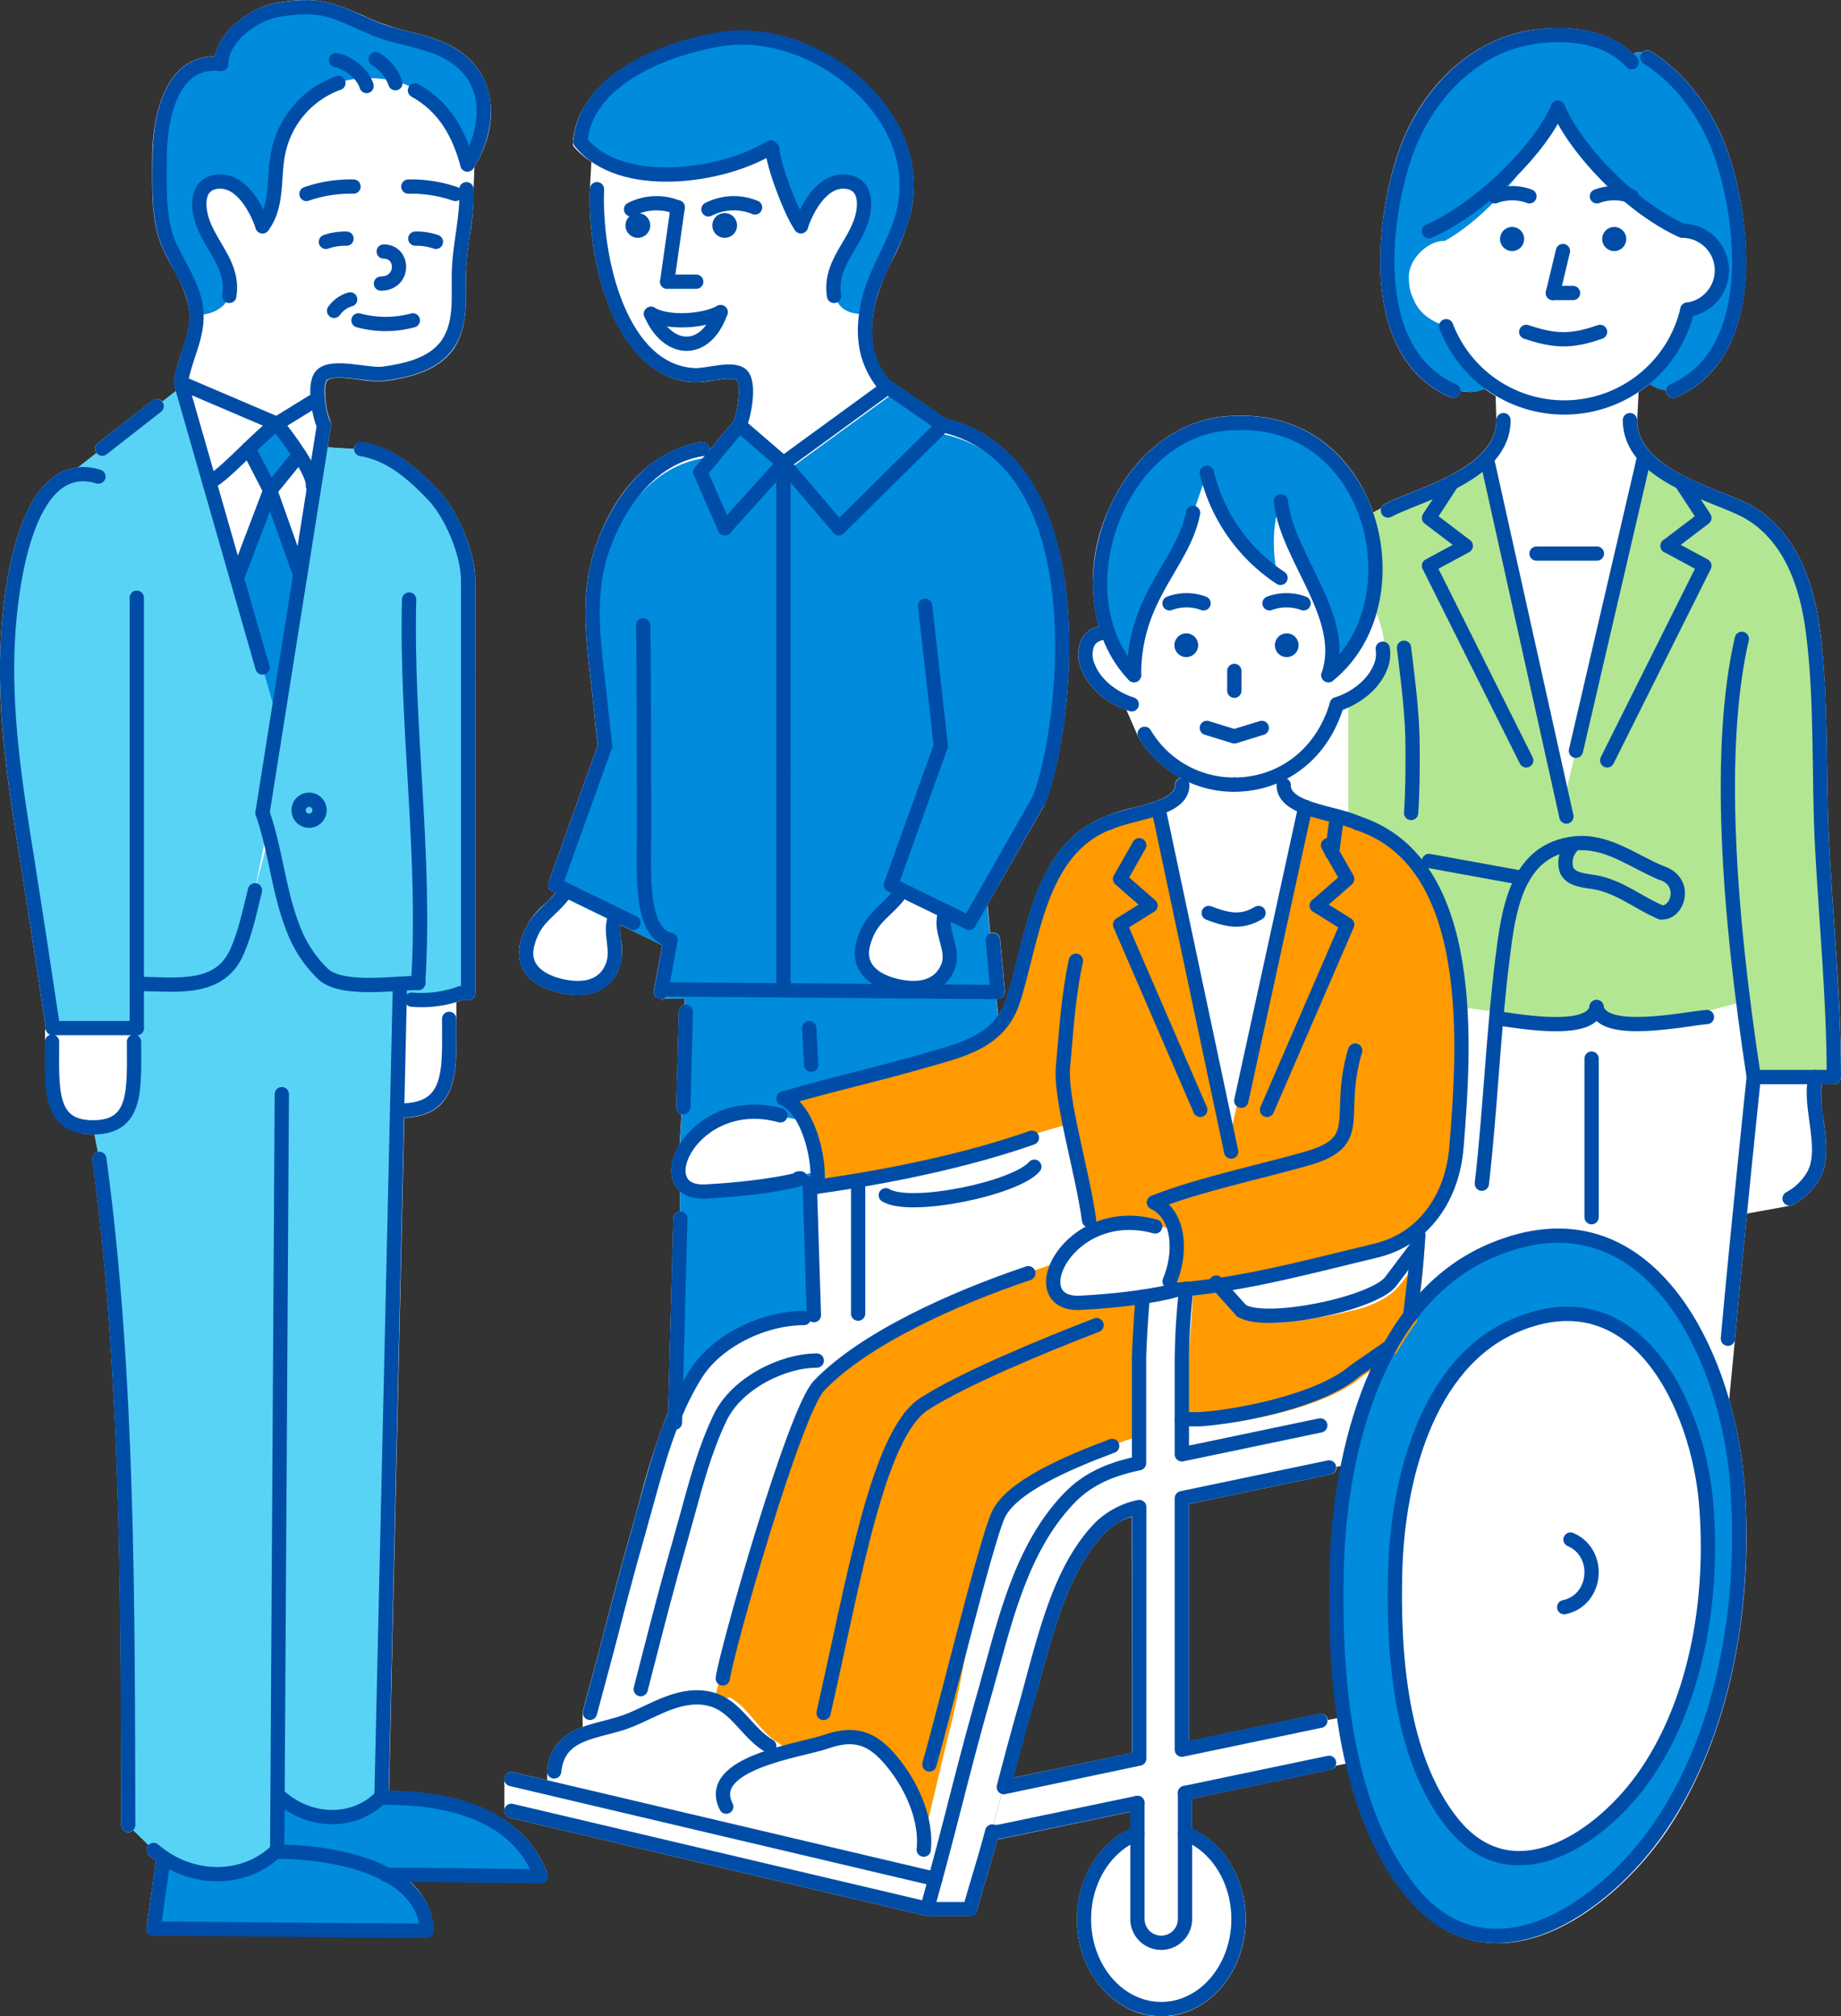 <svg xmlns="http://www.w3.org/2000/svg" viewBox="0 0 387 423.71"><rect x="0" y="0" width="387" height="423.71" fill="#333333" stroke="none"/><defs><style>.cls-1{isolation:isolate;}.cls-2{fill:#fff;}.cls-3{fill:#b4b4b4;}.cls-4,.cls-5{fill:#008bdc;}.cls-5{mix-blend-mode:multiply;}.cls-6{fill:#58d3f6;}.cls-7{fill:#ff9a00;}.cls-8{fill:#b3e692;}.cls-9{fill:none;stroke:#004da7;stroke-linecap:round;stroke-linejoin:round;stroke-width:3px;}.cls-10{fill:#004da7;}</style></defs><g class="cls-1"><g id="レイヤー_2" data-name="レイヤー 2"><g id="レイヤー_1-2" data-name="レイヤー 1"><path class="cls-2" d="M283.42,307.77l-45.48,9.42c-6.62,1.8-13.56,12-16.34,20.88s-17.72,63.16-17.72,63.16h-8.67s-8.65-67.75-7.92-68,36.71-49,38.88-48.59S296.43,283,296.43,283Z"/><polygon class="cls-2" points="210.97 375.58 286.49 359.96 290.11 369.25 208.28 385.31 210.97 375.58"/><path class="cls-2" d="M240.94,271.08l-1.15,6.47L239.1,403.3s-.59,9,0,9h10.09s.09-30.24,0-31.74-.49-102.32-.44-103,2.4-10,2.4-10Z"/><path class="cls-2" d="M387,225.8c0-10.94-.78-22-1.51-32.7-.33-5-.68-10.12-.95-15.18-.3-5.58-.38-11.3-.46-16.82-.14-9.31-.28-18.93-1.46-28.35-1.67-13.35-6.72-22.36-15-26.79-1.54-.8-3.54-1.6-5.65-2.45-7.52-3-17.82-7.18-17.82-15.16l.3-5.92a28.44,28.44,0,0,0,2.33-1.76A7.33,7.33,0,0,0,350.22,82a1.5,1.5,0,0,0,1.49,1.64,1.57,1.57,0,0,0,.6-.12c19.16-8.4,15.73-36.79,11.24-50.63-3-9.33-9-17.38-16.45-22.09a1.51,1.51,0,0,0-1.93.28,1.7,1.7,0,0,0-1.76.33c-7.27-7.15-19.74-5.93-25.48-4.2-11.07,3.32-20.15,12.92-24.29,25.68-4.49,13.84-7.92,42.23,11.24,50.63a1.57,1.57,0,0,0,.6.12,1.47,1.47,0,0,0,1.37-.9,1.37,1.37,0,0,0,.13-.59,7.85,7.85,0,0,0,5.09-.45c.75.55,1.53,1.07,2.33,1.55l.15,5c0,8.06-10.3,12.21-17.82,15.24-2.12.85-4.12,1.65-5.66,2.45a1.49,1.49,0,0,0-.74.88l-1.7.89c-.09-.28-.17-.55-.27-.82-4.74-12.69-15.39-20-28.44-19.5h-.08c-11.35,0-21.64,7.65-26.89,19.9a36.55,36.55,0,0,0-2,24.34,5.43,5.43,0,0,0-3.69,2.91,7.82,7.82,0,0,0,.09,6.2c1.47,3.7,5,6.89,9.44,8.46l2.44,5.6a.76.76,0,0,0,.09.18,23.78,23.78,0,0,0,8.84,8.51A1.49,1.49,0,0,0,247,165c0,1.54-1.8,2.59-4.14,3.41h0c-1.42.51-3,.93-4.6,1.33a35.85,35.85,0,0,0-5.88,1.85h0l0,0-.06,0h0c-12.16,4.82-15.47,18-18.38,29.6-.77,3.1-1.51,6-2.38,8.69a13.13,13.13,0,0,1-1.72,3.5l-.39-3.46a2.93,2.93,0,0,0,.29,0h.13a1.49,1.49,0,0,0,1.36-1.63l-1-10.92a1.49,1.49,0,0,0-1.63-1.36,1.42,1.42,0,0,0-.46.12l-.55-6L219.66,169l0-.1,0-.05c4-9.3,9.68-43.23-1.14-64.57-4.42-8.71-11.05-14.18-19.73-16.26l-11.39-7.86,0,0-.14-.08-.12-.06-.15,0a.53.53,0,0,0-.12,0,1.63,1.63,0,0,0-.19-.34c-3.3-4.31-4.14-9.12-2.75-15.6a43.05,43.05,0,0,1,3.66-9.42,47.18,47.18,0,0,0,3.83-9.8c2.07-9-.75-18.21-7.94-25.89-8.43-9-21.38-13.86-32.22-12.1-13.5,2.18-29.66,9.48-30.82,22.86v.06a.41.41,0,0,0,0,.11v.16l0,.14,0,.15c0,.05,0,.09,0,.14l.06.13.09.14.06.09,0,0,0,0A16.47,16.47,0,0,0,124.32,34L124,39.7c-.62,16.37,5.75,39.8,21.86,40.66A20.06,20.06,0,0,0,149.7,80c1.68-.27,4.51-.71,5.14-.08,1,1,.24,6.67-.68,8.64l-5.07,6.09a1.34,1.34,0,0,0,0-.49,1.5,1.5,0,0,0-1.71-1.26c-4.65.72-16.14,4.31-22.25,22.15-3.16,9.23-2,18.84-.94,28.14.1.9.21,1.8.31,2.69.16,1.4.3,2.79.44,4.19.22,2.14.44,4.35.72,6.53l-10.36,28.85s0,.05,0,.07,0,.1,0,.15a.68.68,0,0,1,0,.14v.29a.77.77,0,0,1,0,.15,1,1,0,0,0,0,.14.69.69,0,0,0,0,.13.52.52,0,0,0,.06.13l.07.13.08.11.1.11.11.1.11.09.14.08.06,0,.75.36a30.07,30.07,0,0,1-2.32,2.42,15.17,15.17,0,0,0-5,7.81,7.68,7.68,0,0,0,.63,6.11c1.28,2.17,3.77,3.76,7.2,4.61a17.68,17.68,0,0,0,4.1.53c4.06,0,7.11-1.8,8.61-5.2a11.25,11.25,0,0,0,.53-6.31,12.68,12.68,0,0,1-.13-3.23l8.8,4.28-1.75,9.53a1.5,1.5,0,0,0,1.21,1.74,1.24,1.24,0,0,0,.27,0,1.45,1.45,0,0,0,.3,0v.47l.09-.49a.75.75,0,0,0,.16,0l4.42,0,0,1.27a1.51,1.51,0,0,0-1.21,1.43l-.53,20.06a1.51,1.51,0,0,0,1.09,1.48l-.39,6.44c-1.77,2.93-2.24,6-1.11,8.23a5.13,5.13,0,0,0,1.2,1.54v4.28a1.49,1.49,0,0,0-1.41,1.46l-1.09,40.67a153.44,153.44,0,0,0-6.1,19l-.08.27c-.47,1.7-.93,3.38-1.39,5-2.68,9.35-4.52,16.51-6.47,24.1-.33,1.27-1.23,4.6-2.09,7.81-.76,2.79-1.49,5.48-1.79,6.64a1.65,1.65,0,0,0-.05.38v3c-3.69,1.38-6.9,3.71-7.46,9.18a.76.76,0,0,0,0,.15v1.84l-7.16-1.69a1.45,1.45,0,0,0-1.27.29,1.48,1.48,0,0,0-.57,1.17v6.67a1.49,1.49,0,0,0,1.15,1.46l87.73,20.66h0a1.84,1.84,0,0,0,.33,0h8.68a1.42,1.42,0,0,0,.42-.07l.08,0a1.62,1.62,0,0,0,.37-.19l.05-.05a1.59,1.59,0,0,0,.29-.29l0,0a1.84,1.84,0,0,0,.19-.4.05.05,0,0,1,0,0c.8-2.87,1.51-5.27,2.21-7.6.76-2.55,1.48-5,2.16-7.54a4.94,4.94,0,0,0,.94-.12l27-5.64v3.59c-6.76,3.05-11.24,10.52-11.24,19,0,11.25,8,20.41,17.74,20.41s17.74-9.16,17.74-20.41c0-8.45-4.48-15.92-11.24-19V378l29.09-6.09a1.5,1.5,0,1,0-.61-2.93l-30.27,6.33a1.32,1.32,0,0,0-.3.09l-.09.05-.16.09-.12.09-.11.09-.08.11-.1.12-.06.12a.83.83,0,0,0-.07.13.88.88,0,0,0-.05.15c0,.05,0,.09,0,.13a1.14,1.14,0,0,0,0,.26.06.06,0,0,0,0,0h0V403.3a3.5,3.5,0,0,1-7,0V378.9h0s0-.1,0-.15,0-.11,0-.16h0a1.07,1.07,0,0,0-.08-.27c0-.05,0-.09-.07-.13s0-.09-.07-.13l-.14-.16,0-.06-.19-.15,0,0-.24-.13h0a1.45,1.45,0,0,0-.75-.11l-.14,0-28.77,6a2.87,2.87,0,0,1-1.17,0,1.51,1.51,0,0,0-1.74,1.1c-.76,3-1.54,5.59-2.45,8.63-.6,2-1.23,4.15-1.91,6.55h-5.9c2.18-7.84,3.83-14.27,5.43-20.49l0-.13c1.94-7.55,3.78-14.69,6.44-24,.48-1.69,1-3.43,1.44-5.19,3.23-11.78,6.89-25.13,15.85-34.26,4.1-4.16,9-5.69,13.72-6.72a1.5,1.5,0,0,0,1.18-1.46V286c0-2.59.41-8.95.68-12.21l.28-.05a28.36,28.36,0,0,0,5.72-1.28h0c-.45,4.13-.71,10.68-.71,13.55v19.64a1.52,1.52,0,0,0,.55,1.17,1.5,1.5,0,0,0,.95.33l.31,0,29.1-6.09a1.5,1.5,0,0,0-.61-2.93l-27.3,5.71v-4.06h2.48a93.07,93.07,0,0,0,13.66-2.17c7.69-1.7,15.88-4.49,20.26-8.34l1.63-1.12c-7,15.82-8.24,33.41-8.45,40.82-.88,32.3,4.28,55,15.76,69.32,5.37,6.7,11.84,10.09,19.26,10.09l1,0c14.12-.55,27.53-13.07,34.72-23.63C363,366,369,339.06,366.61,310.87a86,86,0,0,0-3.12-16.68l1.22-12.71c.74-8.17,1.66-17.66,2.53-26.43l9.22-1.68a1.72,1.72,0,0,0,.45-.16,14.19,14.19,0,0,0,5.51-5.3c2.13-3.62,1.51-8.17.91-12.58a29.73,29.73,0,0,1-.42-7.48h2.59a1.5,1.5,0,0,0,1.5-1.5,1.24,1.24,0,0,0,0-.27A1.33,1.33,0,0,0,387,225.8Z"/><path class="cls-2" d="M115.15,394.06a1.09,1.09,0,0,0-.05-.17s0-.07,0-.1v0l0,0c-4.22-11.21-15.44-17.05-33.33-17.41l3.22-141.46c3.39-.13,5.93-1.06,7.7-2.84C96,228.65,96,223,95.93,216.35c0-.73,0-1.47,0-2.22v-3.52c.49-.15,1-.31,1.42-.48l.27-.13a1.52,1.52,0,0,0,.79.23,1.5,1.5,0,0,0,1.5-1.5V121.67s0,0,0,0,0,0,0,0c-.14-5.94-3.64-14.33-7.81-18.69-4.41-4.61-9.39-9-16-10a1.51,1.51,0,0,0-1.71,1.26v.14L68.88,94l.7-4.41v0a1.09,1.09,0,0,0,0-.18s0-.08,0-.12l0-.15a.68.68,0,0,0,0-.14s0-.08,0-.12l-.06-.16,0,0a16.69,16.69,0,0,1-1.13-5.12v0c-.13-1.65-.05-3.14.41-3.62.93-1,4.6-.48,7-.17a22.24,22.24,0,0,0,5.08.29c5.11-.71,11.39-2.14,14.62-7C98,69.13,98,64.57,98,60.16c0-1.38,0-2.69,0-3.95.13-2.17.44-4.37.74-6.49a55.65,55.65,0,0,0,.81-10L99.74,35c5.51-9,3.6-17,.24-21.15-3.75-4.64-9.1-6-14.27-7.29-1.19-.3-2.43-.62-3.61-1a46.8,46.8,0,0,1-5.94-2.37C74.51,2.5,72.8,1.73,71,1.12,66.42-.46,62.51-.07,58.57.51c-5.15.76-12.23,5.34-13.4,11.35A10.3,10.3,0,0,0,38,14.48c-5.37,4.8-6,14.79-6,18.87,0,.62,0,1.26,0,1.92,0,5.55-.09,11.84,2.17,16.86.62,1.38,1.35,2.74,2.05,4A30.12,30.12,0,0,1,39.57,64c.78,3.61-.25,6.72-1.35,10a38.87,38.87,0,0,0-1.67,6.19v0s0,0,0,0v0a.49.49,0,0,0,0,.12s0,.09,0,.13a.07.07,0,0,0,0,0,.31.31,0,0,0,0,.1.68.68,0,0,0,0,.14s0,0,0,.06v0L37,82.21l-2.85,2.23h0a1.49,1.49,0,0,0-2.1-.26L20.57,93.12a1.5,1.5,0,0,0-.26,2.1l-3.82,3a10.26,10.26,0,0,0-5,1.85C2.74,106.14.69,125.5.21,133.54c-1,16,1.55,31.86,4,47.16,1.87,11.88,3.7,23.8,5.42,35.45a1.5,1.5,0,0,0-.16.67c0,.69,0,1.39,0,2.07,0,6.94-.07,13.49,3.46,17.05a9,9,0,0,0,6.67,2.46h.29l.73,3.7a1.48,1.48,0,0,0-1.19,1.66c5.83,43,5.95,90.5,6.05,132.44v7.37a1.5,1.5,0,0,0,1.5,1.49h0a1.49,1.49,0,0,0,1.06-.44l3.2,3.14s0,0-.07.06a1.5,1.5,0,0,0,.15,2.11c.48.42,1,.8,1.48,1.17l-2,14a.34.34,0,0,0,0,.1.43.43,0,0,0,0,.11v0a.78.78,0,0,0,0,.16.68.68,0,0,0,0,.14c0,.05,0,.1,0,.14s0,.09.05.13,0,.09.07.13a1.25,1.25,0,0,0,.08.12.94.94,0,0,0,.09.12l.09.1.12.09.11.09.13.07.13.06.13,0,.16,0h0l.2,0h0c5.47,0,14.53.09,24.13.19,11.31.11,24.14.24,33.29.24a1.5,1.5,0,0,0,1.5-1.5,1.74,1.74,0,0,0,0-.39,1.36,1.36,0,0,0,0-.57,14.27,14.27,0,0,0-5.07-9.32c8.68.06,21.83.24,27.53.34h0a1.39,1.39,0,0,0,.5-.1h0a.7.7,0,0,0,.17-.09l.09-.05.14-.1.09-.08a1.31,1.31,0,0,0,.11-.12l.08-.09L115,395a.31.31,0,0,1,.05-.1c0-.05,0-.1,0-.15s0-.08,0-.13,0-.08,0-.12a1,1,0,0,0,0-.17v0s0-.07,0-.11A1,1,0,0,0,115.15,394.06Z"/><path class="cls-2" d="M279.7,309.86a1.5,1.5,0,1,0-.62-2.93l-30.95,6.47a1.5,1.5,0,0,0-1.19,1.47v52.88a1.52,1.52,0,0,0,.55,1.17,1.5,1.5,0,0,0,.95.33l.31,0,29.1-6.09a1.5,1.5,0,1,0-.61-2.93l-27.3,5.71V316.09Z"/><path class="cls-2" d="M240.35,315.57a1.49,1.49,0,0,0-1.29-.27,18.28,18.28,0,0,0-8.73,4.6c-7.88,8-11.17,20-14.35,31.63l0,.08q-.72,2.64-1.44,5.18c-2.1,7.31-3.64,13.17-5,18.42a1.5,1.5,0,0,0,1.45,1.88,1.76,1.76,0,0,0,.31,0l28.46-5.95a1.5,1.5,0,0,0,1.2-1.47V316.76A1.49,1.49,0,0,0,240.35,315.57Zm-2.41,52.84L213,373.62c1.21-4.63,2.59-9.8,4.37-16,.49-1.69,1-3.44,1.45-5.21l-1.42-.47,1.44.4c3.08-11.25,6.27-22.88,13.59-30.33a13.34,13.34,0,0,1,5.48-3.24Z"/><path class="cls-3" d="M358.65,316c-1.67-20.14-14.46-48.35-40.11-37.45-18.8,8-24.75,33-25.25,51.45-.47,17,.92,39.29,12,53.11,12.82,16,31.62,3.05,40.83-10.46C357,356.62,360.23,335,358.65,316Z"/><polyline class="cls-4" points="56.8 103.07 51.55 94.74 58.18 89.07 62.19 96.01 56.8 103.07 63.11 120.84 57.54 151.47 49.8 121.51 56.8 103.07"/><path class="cls-5" d="M365.12,311c-2.16-25.92-18.6-62.21-51.6-48.19C289.33,273.09,281.67,305.24,281,329c-.59,21.85,1.19,50.56,15.44,68.34,16.5,20.6,40.68,3.92,52.52-13.46C363,363.31,367.15,335.43,365.12,311Zm-19,61.61c-9.21,13.51-28,26.47-40.83,10.46-11.07-13.82-12.46-36.13-12-53.11.5-18.47,6.45-43.46,25.25-51.45,25.65-10.9,38.44,17.31,40.11,37.45C360.23,335,357,356.62,346.11,372.61Z"/><path class="cls-2" d="M358.58,316c-1.67-20.14-14.46-48.35-40.11-37.45-18.8,8-24.75,33-25.26,51.45-.46,17,.93,39.29,12,53.11,12.82,16,31.62,3.05,40.82-10.46C356.92,356.62,360.16,335,358.58,316Z"/><path class="cls-4" d="M168.35,47c1.3-3.84,4.44-9.59,9.14-9.38,4.89.22,4.65,5.39,3.33,8.83-2,5.27-6.46,9-5.49,15.2C176.33,66,180,66,182,66l.49-2.9c1.46-6.76,5.95-12.49,7.5-19.24,4.77-20.83-19.19-39.3-38.46-36.18C139.72,9.62,123.05,16.13,122,29.27c8.34,10.52,29.94,7.44,40,1.2l.4.39c.13,3.28,4,13.52,6,16.16"/><path class="cls-4" d="M98.82,14.82c-4.28-5.3-11-6-17.14-7.76-3.86-1.14-7.35-3.22-11.14-4.52C66.47,1.14,63,1.38,58.79,2,53.6,2.76,46.6,7.6,46.49,13.43,35.65,12.2,33.57,25.51,33.56,33.35c0,5.71-.36,12.86,2,18.16,1.81,4,4.51,7.76,5.45,12.12a13.18,13.18,0,0,1,.29,2.28v.23c2,.21,6-.84,6.86-4,1-6.23-3.46-9.93-5.49-15.2-1.32-3.45-1.56-8.61,3.34-8.83,4.69-.21,7.83,5.54,9.13,9.38C58.5,43.11,57.4,37.09,58.51,32A19.69,19.69,0,0,1,71.14,17.44C75.6,15.61,84.47,16.32,87.23,19c6.25,3.54,9.24,9.05,11,15.61C101.94,28.73,103.43,20.52,98.82,14.82Z"/><path class="cls-6" d="M91,104c-4.17-4.35-8.89-8.62-15.09-9.58l-8.54-.45L58.32,151h-.06l-20-69.78-.1,0-24.9,19.45v0c-9.12,5-11.12,25.78-11.54,32.91-.94,15.7,1.5,31.38,4,46.84q2.81,17.78,5.45,35.6H28.75v-9.32c8.18,0,17.48,1.78,21.17-7,1.59-3.77,2.35-7.17,3.68-12.68l2.62-12.94h0c1.91,6.85,2.72,14,5.29,20.7a26.08,26.08,0,0,0,6.54,10c3.13,2.72,10.58,2.24,16,1.91l-.06,3,2.54.37a23.82,23.82,0,0,0,10.25-1.36l1.59-.92V121.64C98.27,116.05,94.87,108,91,104Z"/><polygon class="cls-3" points="35.25 390.51 35.26 390.51 35.26 390.51 35.25 390.51"/><path class="cls-4" d="M82.16,394.08c7.36,0,25.06.22,32.38.35-6.19-16.52-27.16-16.52-33.71-16.52-5.48,5.48-14.64,5.42-20.88,0l-.74-1.11-.07,12.11c-6.23,6.22-16.27,6.7-23.88,1.6l-2.11,14.93c12,0,40.56.44,57.42.44v-.8C90,400,86.67,396.5,82.16,394.08Z"/><path class="cls-4" d="M259.63,89.81c-24.45,0-37.78,35.93-21.52,53,0-16.67,10.3-23.2,12.41-34.09l2.89-8.44a36.72,36.72,0,0,0,15.49,22.1c-1.51-5.12-1.51-12.18.07-16.1,1.27,11.87,14.21,24.29,10,36.53C297.86,127.59,288.75,88.7,259.63,89.81Z"/><path class="cls-6" d="M68.06,204.84a26.08,26.08,0,0,1-6.54-10c-2.41-6.24-3.27-12.93-4.94-19.38h0l-3,11.61c-1.33,5.51-2.09,8.91-3.68,12.68-3.69,8.74-13,7-21.17,7v9.32l-.58,2.86c0,10,.76,18-8.61,18l1.31,6.65c6.19,45.56,6,95.36,6.08,140l5.33,5.24c7.77,6.74,19.17,6.83,26,0l.07-11h.74c6.24,5.41,15.4,5.48,20.88,0h.23l3.89-171C78.64,207.08,71.19,207.56,68.06,204.84Z"/><polygon class="cls-3" points="139.25 210.4 139.35 209.86 139.25 209.86 139.25 210.4"/><path class="cls-4" d="M198.53,91.29l-11.61-8L165,99.27l-9.25-8-3.8,4.56-4,.45C137,98,130.14,107.87,126.86,117.45c-3.35,9.79-1.69,20.17-.56,30.18.41,3.68.72,7.38,1.21,11.06l-8.76,24.37L117,187.87l23.85,11.61h.38l-1.9,10.38,69.66.54h.4l-1.86-20.28-.2-.13,11.3-19.85C224.12,157.42,232.09,99,198.53,91.29Z"/><path class="cls-4" d="M210,215.18l-.74-6.58h-1L144,208.08v0l-.65,24.76-.64,10.73c2-5.6,10-12.06,21-9.07l4.93,1h0a9.61,9.61,0,0,0-4.26-4.47c9.6-2.87,19.41-5,29-7.78,6.3-1.83,12.81-3.19,16.7-8Z"/><polygon class="cls-3" points="142.92 246.83 142.93 246.84 142.93 246.84 142.92 246.83"/><path class="cls-4" d="M142.93,246.84V255L141.79,296a60,60,0,0,1,4.26-8.33c4.47-7.19,14.41-11.89,22.81-11.89l2.14-.59-.86-27.67,1.5.68a12.72,12.72,0,0,0,.16-2.07c-2.31.76-9.43,2.34-23.53,3.09C145.38,249.38,143.66,248.4,142.93,246.84Z"/><path class="cls-3" d="M171.8,246.11v0h0Z"/><polygon class="cls-3" points="242.98 169.28 242.98 169.28 242.98 169.28 242.98 169.28"/><polygon class="cls-3" points="228.78 258.45 228.78 258.45 228.78 258.45 228.78 258.45"/><path class="cls-7" d="M284.91,172.48c-2.83-1.33-7.53-2-11-3.37l-15.76,71.64L243,169.28c-3.44,1.23-7.85,1.93-10.55,3.2-14.66,5.71-15.83,24.67-20,37.4a14.8,14.8,0,0,1-2.5,4.72c-3.89,4.83-10.41,6.19-16.7,8-9.62,2.8-19.43,4.91-29,7.78,5.42,2.37,7.85,13.63,7,18.53,14.71-2.05,31.28-5.41,45.2-10.29l8.05-2.36c1.33,6.42,3.15,13.69,4,19.72l.35,2.45a18.47,18.47,0,0,1,13.55-1.17l4.21,1.17h0a18,18,0,0,1-1.21,10.36l-.81,1.92,1.58-.14c14.16-.9,28.79-5,42.54-8.26,10.37-2.46,16.18-11.44,17-21.79C307.27,220.1,310.35,180.75,284.91,172.48Z"/><polygon class="cls-3" points="273.88 169.11 273.88 169.11 273.88 169.1 273.88 169.11"/><path class="cls-8" d="M329,167.23l16.89-72.66h0c5.27,5.91,16,8.73,21.23,11.43,9.42,5,13,15.68,14.22,25.64,1.87,14.93,1.1,30.07,1.91,45.07.85,15.93,2.4,31.83,2.46,47.8V225H368.88q-1.11-7.32-2.05-14.56l-7.79,2c-4.05.27-22.21,4.27-23.2-2.09-.81,5.19-13.06,3.48-19.74,2.53l-8.85-1.2h0c-.65-12.51-3.29-25.09-10.71-33.09a25.34,25.34,0,0,0-10.9-6.94,16.84,16.84,0,0,0-2.23-.83h0v-25a13.81,13.81,0,0,0,7-6.95,7,7,0,0,0,.5-3.87c0-2.27-1.66-7.2-2.77-7.8A34,34,0,0,0,287.8,108l.05.16L292,106c5-2.61,15.28-5.34,20.71-10.87l.12.1,16,72"/><polygon class="cls-2" points="317.4 115.03 329 167.23 341.32 115.03 317.4 115.03"/><path class="cls-4" d="M313.66,80.53c-3.58,3.77-10.14,1-13.38-1.64a23.58,23.58,0,0,1-7.1-11c-3.56-11-1.9-23.89,1.62-34.72,3.57-11,11.77-21.25,23.29-24.71,5.8-1.74,18-2.87,24.61,4.42.22-2,2.44-2.49,3.33-1,7.61,4.82,13.08,12.83,15.83,21.28,3.62,11.17,5.36,24.68,1.2,35.94a23.1,23.1,0,0,1-6.53,9.69c-1.29,1.1-3.33,3-5,3.27-1.88.26-5-.8-5.84-2.6l-.1-.12a26.39,26.39,0,0,0,8.85-14.46h0a8.33,8.33,0,0,0-1.08-16.59c-11.07-5-22.56-17.35-26.15-25.84-2.75,8.8-13,22.21-23.52,28.24a8.34,8.34,0,0,0,.53,16.63h0a26.37,26.37,0,0,0,9.71,13.19Z"/><path class="cls-7" d="M239.79,272.52l-.8.12c-3.23.45-7.39.9-12.29,1.16-5.85.32-6.93-4-4.63-8.39h0l-6.36,2.17c-15.63,5.26-34.53,13.74-44,23.64-5.22,5.49-18.51,51.25-19.22,56.73l-2.38,9.57,3.3-.81c4,2.23,6.08,7,10.08,9.5l2.4,1.68h0c3.91-1,7.67-1.56,9.47-2.12,6.68-2.09,10.41-.25,14.63,5.75A30.12,30.12,0,0,1,195,383h0l4.21-17.77c3.07-10.71,7.46-40.75,10.13-46.76s14.15-10.91,24-14.58l5.64-1.95v-29.3"/><path class="cls-7" d="M299.25,263.3l-1.49,2c-1.82,2.41-3.39,5.21-5.89,7a21.78,21.78,0,0,1-7.59,3.12,98.87,98.87,0,0,1-12.53,2.28c-2.72.31-5.94.68-8.49-.58s-3.77-3.87-5.47-5.87l-7,.85-.93,13.71v13.72h3.87c8.85-.64,25.56-4.07,32.56-10.22l7.34-5.05.43-.76a57.37,57.37,0,0,1,3.79-5.73h0c1.13-9.79,1-7.15,1.73-17Z"/><path class="cls-2" d="M354.71,65.08a8.33,8.33,0,0,0-1.08-16.59c-11.07-5-22.55-17.34-26.14-25.84-3.59,8.5-11.44,21.22-23.79,28-3.59-.18-7.9,4.1-7.51,7.93.48,4.84,2,8,7.77,10a26.58,26.58,0,0,0,50.75-3.48"/><path class="cls-2" d="M198.83,191.57c-1.78,4,2.1,7.86.38,11.76-2,4.6-6.8,4.85-11,3.82-4.56-1.13-8.09-3.87-6.74-8.87,1.6-5.94,5.12-6.56,8.19-11.17"/><path class="cls-9" d="M354.71,65.08A26.58,26.58,0,0,1,304,68.56"/><path class="cls-9" d="M336.36,69.75c-6.09,2.14-9.54,2-15.53,0"/><path class="cls-9" d="M327.49,22.65c-3.59,8.5-16,21-27.1,25.94"/><path class="cls-9" d="M327.49,22.65c3.59,8.5,15.07,20.85,26.14,25.84a8.33,8.33,0,0,1,1.08,16.59"/><path class="cls-9" d="M291.76,107.29c7.06-3.65,24.29-7.54,24.29-19"/><path class="cls-9" d="M343,13.08c-6.61-7.3-18.81-6.17-24.61-4.43-11.52,3.46-19.72,13.7-23.29,24.71-4.75,14.62-7.28,41,10.41,48.79"/><path class="cls-9" d="M346.3,12.08c7.61,4.82,13.08,12.83,15.82,21.28,4.75,14.62,7.28,41-10.41,48.79"/><line class="cls-9" x1="312.59" y1="96.53" x2="329.28" y2="171.61"/><polyline class="cls-9" points="305.27 101.39 300.39 108.84 308.13 114.72 300.39 118.9 320.83 159.8"/><polyline class="cls-9" points="350.54 114.72 358.29 118.9 337.85 159.8"/><polyline class="cls-9" points="353.4 101.39 358.29 108.84 350.54 114.72"/><path class="cls-9" d="M335.69,41.26a10.36,10.36,0,0,1,7.28,0"/><path class="cls-9" d="M385.5,225.8c-.05-16-1.61-31.87-2.46-47.8-.81-15,0-30.14-1.91-45.06-1.25-10-4.8-20.62-14.21-25.65-7.07-3.65-24.29-7.54-24.29-19"/><path class="cls-9" d="M370.15,226.35H385.5"/><path class="cls-9" d="M381.66,226.35c-1.6,6.18,2.77,15.18-.53,20.8a12.67,12.67,0,0,1-4.94,4.74"/><line class="cls-9" x1="345.52" y1="96.51" x2="331.28" y2="157.79"/><path class="cls-9" d="M366.15,134.26c-5.26,22.89-2.85,57,2.51,92.09"/><path class="cls-9" d="M368.66,226.35s-3.4,32.35-5.44,55"/><path class="cls-10" d="M336.8,50.23a2.53,2.53,0,1,1,2.53,2.53A2.53,2.53,0,0,1,336.8,50.23Z"/><path class="cls-9" d="M321.51,41.26a10.39,10.39,0,0,0-7.29,0"/><path class="cls-10" d="M320.39,50.23a2.53,2.53,0,1,0-2.52,2.53A2.52,2.52,0,0,0,320.39,50.23Z"/><line class="cls-9" x1="326.43" y1="61.58" x2="328.55" y2="52.76"/><line class="cls-9" x1="330.67" y1="61.58" x2="326.43" y2="61.58"/><line class="cls-9" x1="322.99" y1="116.34" x2="335.69" y2="116.34"/><path class="cls-9" d="M358.82,213.74c-4.05.27-22.21,4.26-23.2-2.1"/><path class="cls-9" d="M315.88,214.17c6.68,1,18.93,2.66,19.74-2.53"/><path class="cls-9" d="M198.23,89.36c33.56,7.74,25.58,66.13,20.12,78.86"/><path class="cls-9" d="M135.19,131.41c.2,8,.19,35.5.2,43.48s-1,21.27,5.56,22.66"/><path class="cls-9" d="M168.35,47.54c1.3-3.84,4.44-9.59,9.14-9.38,4.89.22,4.65,5.38,3.33,8.83-2,5.27-6.46,9-5.49,15.2"/><line class="cls-9" x1="143.02" y1="256.13" x2="141.88" y2="298.98"/><line class="cls-9" x1="144.17" y1="212.64" x2="143.64" y2="232.7"/><line class="cls-9" x1="170.11" y1="216.07" x2="170.52" y2="223.77"/><line class="cls-9" x1="140.95" y1="207.94" x2="208.71" y2="208.48"/><line class="cls-9" x1="194.47" y1="127.32" x2="197.77" y2="156.76"/><line class="cls-9" x1="186.62" y1="81.36" x2="164.69" y2="97.34"/><line class="cls-9" x1="164.69" y1="97.34" x2="176.34" y2="111"/><line class="cls-9" x1="176.34" y1="111" x2="198.23" y2="89.36"/><line class="cls-9" x1="198.23" y1="89.36" x2="186.62" y2="81.36"/><line class="cls-9" x1="164.69" y1="97.34" x2="152.37" y2="111.01"/><line class="cls-9" x1="152.37" y1="111.01" x2="147.22" y2="99.23"/><line class="cls-9" x1="147.22" y1="99.23" x2="155.44" y2="89.36"/><line class="cls-9" x1="155.44" y1="89.36" x2="164.69" y2="97.34"/><line class="cls-9" x1="142.46" y1="43.55" x2="140.25" y2="59.2"/><line class="cls-9" x1="140.25" y1="59.2" x2="146.36" y2="59.2"/><path class="cls-10" d="M136.68,47.39a2.6,2.6,0,1,0-2.6,2.59A2.59,2.59,0,0,0,136.68,47.39Z"/><line class="cls-9" x1="164.69" y1="97.34" x2="164.69" y2="162.08"/><line class="cls-9" x1="164.69" y1="162.08" x2="164.69" y2="207.94"/><line class="cls-9" x1="209.71" y1="208.48" x2="208.71" y2="197.55"/><line class="cls-9" x1="138.95" y1="208.48" x2="140.95" y2="197.55"/><path class="cls-9" d="M125.49,39.76c-.57,15,5,38.28,20.44,39.1,2.74.15,8.2-1.81,10,0s.43,8.73-.47,10.49"/><path class="cls-9" d="M122,29.78c8.34,10.52,29.94,7.44,40,1.2"/><path class="cls-9" d="M162.37,31.38c.13,3.27,4,13.52,6,16.16"/><path class="cls-9" d="M122,29.78c1.09-13.13,17.76-19.65,29.57-21.56C170.8,5.1,194.76,23.57,190,44.39c-1.55,6.76-6,12.49-7.5,19.24-1.34,6.25-.85,11.76,3,16.83"/><path class="cls-9" d="M132.66,44a11.71,11.71,0,0,1,9.8-.4"/><path class="cls-10" d="M154.94,47.39a2.6,2.6,0,1,0-2.6,2.59A2.59,2.59,0,0,0,154.94,47.39Z"/><path class="cls-9" d="M148.92,44a11.71,11.71,0,0,1,9.8-.4"/><path class="cls-9" d="M151.49,65.6c-3.64,2-11.26,2.42-14.64.36"/><path class="cls-9" d="M151.49,65.6c-3.31,9.25-11.26,8.34-14.64.36"/><path class="cls-9" d="M75.92,94.37c6.19,1,10.92,5.23,15.09,9.58,3.86,4,7.26,12.1,7.39,17.69"/><path class="cls-9" d="M20.88,243.55c6.18,45.56,5.95,95.36,6.07,140"/><path class="cls-9" d="M32.28,388.79c7.77,6.74,19.17,6.83,26,0"/><path class="cls-9" d="M59.08,377.8c6.24,5.41,15.4,5.48,20.88,0"/><path class="cls-9" d="M81.14,394c7.25,0,25.16.23,32.53.36"/><path class="cls-9" d="M80,377.8c6.56,0,27.53,0,33.71,16.52"/><path class="cls-9" d="M32.28,405.33c12,0,40.57.43,57.42.43"/><path class="cls-9" d="M58.27,389.16c10.8,0,30,3,31.43,15.81"/><path class="cls-9" d="M86,126c-.68,26.82,3.61,53.94,1.9,80.6"/><path class="cls-9" d="M96.81,208.73a23.82,23.82,0,0,1-10.25,1.36"/><path class="cls-9" d="M94.42,214.13c0,10.69.9,19.27-10.34,19.27"/><path class="cls-9" d="M28.17,218.93c0,10,.76,18-8.61,18"/><path class="cls-9" d="M10.94,218.93c0,10-.76,18,8.62,18"/><path class="cls-9" d="M55.18,47.54c-1.3-3.84-4.44-9.59-9.13-9.38-4.9.22-4.66,5.38-3.34,8.83,2,5.27,6.47,9,5.49,15.2"/><line class="cls-9" x1="84.08" y1="206.75" x2="80.19" y2="377.8"/><line class="cls-9" x1="59.24" y1="229.95" x2="58.27" y2="388.79"/><line class="cls-9" x1="98.4" y1="121.67" x2="98.4" y2="142.24"/><line class="cls-9" x1="98.4" y1="142.28" x2="98.4" y2="208.73"/><path class="cls-9" d="M98.05,39.76c.21,5.63-1.23,10.85-1.54,16.37-.3,5.28.79,11.39-2.33,16.07-2.91,4.38-8.71,5.67-13.57,6.34-3.16.44-10.71-2-13,.33-1.82,1.85-.44,8.73.47,10.49"/><path class="cls-9" d="M71.14,17.44A19.69,19.69,0,0,0,58.51,32c-1.11,5.11,0,11.13-3.33,15.56"/><path class="cls-9" d="M98.26,34.56C96.47,28,93.48,22.49,87.23,19"/><line class="cls-9" x1="32.28" y1="405.33" x2="34.39" y2="390.4"/><path class="cls-9" d="M74.31,39.21a28.43,28.43,0,0,0-9.89,1.55"/><path class="cls-9" d="M72.84,50.15a12.39,12.39,0,0,0-4.33.68"/><path class="cls-9" d="M85.84,39.21a28.41,28.41,0,0,1,9.88,1.55"/><path class="cls-9" d="M87.3,50.15a12.39,12.39,0,0,1,4.33.68"/><path class="cls-9" d="M86.78,67.33a21.9,21.9,0,0,1-11.42,0"/><path class="cls-9" d="M73.61,62.92a6.31,6.31,0,0,0-3.38,2.41"/><path class="cls-9" d="M80.66,52.86c4.38,0,4.38,6.74-.58,6.74"/><line class="cls-9" x1="11.11" y1="216.07" x2="28.75" y2="216.07"/><line class="cls-9" x1="28.75" y1="216.07" x2="28.75" y2="125.62"/><line class="cls-9" x1="68.1" y1="89.36" x2="55.18" y2="170.84"/><path class="cls-9" d="M55.18,170.84c2.75,7.81,3.35,16.27,6.34,24a26.08,26.08,0,0,0,6.54,10c4,3.46,15,1.74,19.88,1.74"/><line class="cls-9" x1="55.18" y1="140.29" x2="38.02" y2="80.46"/><path class="cls-9" d="M20.69,100.16c-15.56-4.72-18.46,24.7-19,33.47-.94,15.7,1.5,31.38,4,46.84q2.81,17.78,5.45,35.6"/><line class="cls-9" x1="32.93" y1="85.36" x2="21.49" y2="94.3"/><path class="cls-9" d="M45.08,100.74c3.37-2.29,9.72-9.36,13.1-11.67"/><path class="cls-9" d="M65.76,102.07c.38-2.65-5.64-10.66-7.58-13"/><line class="cls-9" x1="38.02" y1="80.46" x2="58.18" y2="89.07"/><line class="cls-9" x1="58.18" y1="89.07" x2="66.81" y2="83.76"/><path class="cls-9" d="M53.6,187.11c-1.33,5.51-2.09,8.91-3.68,12.68-3.69,8.74-13,7-21.17,7"/><path class="cls-9" d="M46.49,13.43C35.65,12.2,33.57,25.51,33.56,33.35c0,5.71-.36,12.86,2,18.16,1.81,4,4.51,7.76,5.45,12.12,1.34,6.25-2.1,10.87-3,16.83"/><path class="cls-9" d="M98.26,34.56c3.68-5.83,5.17-14,.56-19.74-4.29-5.3-11-6-17.14-7.76-3.86-1.14-7.35-3.22-11.14-4.52C66.47,1.14,63,1.38,58.79,2,53.6,2.76,46.6,7.6,46.49,13.43"/><path class="cls-9" d="M83.12,17.49A9.59,9.59,0,0,0,79,12.43"/><path class="cls-9" d="M77.06,18.08c-.83-2.66-3.82-4.9-6.43-5.46"/><line class="cls-9" x1="52.27" y1="94.3" x2="56.8" y2="103.07"/><line class="cls-9" x1="56.8" y1="103.07" x2="62.91" y2="95.57"/><line class="cls-9" x1="56.8" y1="103.07" x2="63.11" y2="120.84"/><line class="cls-9" x1="56.8" y1="103.07" x2="49.79" y2="121.51"/><line class="cls-9" x1="197.77" y1="156.76" x2="187.29" y2="185.95"/><path class="cls-9" d="M147.62,94.37c-10.89,1.68-17.78,11.57-21.06,21.15-3.35,9.79-1.69,20.17-.56,30.19.41,3.68.72,7.37,1.2,11"/><line class="cls-9" x1="127.2" y1="156.76" x2="116.72" y2="185.95"/><line class="cls-9" x1="203.71" y1="193.94" x2="218.35" y2="168.22"/><line class="cls-9" x1="187.29" y1="185.95" x2="203.71" y2="193.94"/><path class="cls-9" d="M198.83,191.57c-1.78,4,2.1,7.86.38,11.76-2,4.6-6.8,4.85-11,3.82-4.56-1.13-8.09-3.87-6.74-8.87,1.6-5.94,5.12-6.56,8.19-11.17"/><line class="cls-9" x1="116.72" y1="185.95" x2="133.14" y2="193.94"/><path class="cls-9" d="M129.5,192.17c-1.77,4,.86,7.26-.86,11.16-2,4.6-6.79,4.85-11,3.82-4.56-1.13-8.09-3.87-6.75-8.87,1.61-5.94,5.12-6.56,8.19-11.17"/><path class="cls-9" d="M67.17,170.27A2.2,2.2,0,1,1,65,168.08,2.19,2.19,0,0,1,67.17,170.27Z"/><path class="cls-9" d="M365.12,311c-2.16-25.92-18.6-62.21-51.6-48.19C289.33,273.09,281.67,305.24,281,329c-.59,21.85,1.19,50.56,15.44,68.34,16.5,20.6,40.68,3.92,52.52-13.46C363,363.31,367.15,335.43,365.12,311Z"/><path class="cls-9" d="M358.65,316c-1.67-20.14-14.46-48.35-40.11-37.45-18.8,8-24.75,33-25.25,51.45-.47,17,.92,39.29,12,53.11,12.82,16,31.62,3.05,40.83-10.46C357,356.62,360.23,335,358.65,316Z"/><path class="cls-9" d="M233.8,303.88c-9.84,3.67-21.36,8.69-24,14.59s-11.36,41.64-14.43,52.35"/><path class="cls-9" d="M152.66,379.69c-4.67-9.23,15.89-11.86,20.88-13.62,6.6-2.32,10.4-.61,14.83,5.24,3.59,4.73,6.46,11.36,5.81,17.42"/><path class="cls-9" d="M116.49,372.29c.91-8.83,9.5-8.12,16-10.8,5.35-2.2,10.87-6,17-4.38,5.32,1.44,7.56,7.16,12.21,9.84"/><line class="cls-9" x1="107.49" y1="373.9" x2="196.62" y2="394.9"/><line class="cls-9" x1="107.49" y1="380.57" x2="195.21" y2="401.23"/><path class="cls-9" d="M240.23,272.52c-.26,2.59-.79,10.46-.79,13.51v21.48c-5,1.08-10.17,2.76-14.47,7.13-9.24,9.4-12.95,23-16.23,34.91-.48,1.76-1,3.49-1.43,5.17-2.67,9.3-4.51,16.45-6.45,24-1.65,6.43-3.36,13.08-5.65,21.29m82.33-100.44-29.1,6.08V286a138.11,138.11,0,0,1,.93-15.19m28.18,90.83-29.11,6.08V314.87l30.95-6.47M249.1,376.81l30.29-6.33m-75.51,30.75c1.85-6.62,3.32-11,4.69-16.31a3.84,3.84,0,0,0,.83.09,4.2,4.2,0,0,0,.93-.1l28.77-6m-21.67-27c3.13-11.43,6.37-23.25,14-31a16.57,16.57,0,0,1,8.05-4.19v52.87l-28.47,6c1.46-5.66,3-11.42,5-18.39Q216.7,354.62,217.43,351.93Z"/><path class="cls-9" d="M134.68,355c.65-2.5,1.27-4.91,1.88-7.3,1.93-7.52,3.76-14.62,6.39-23.82q.74-2.58,1.47-5.27c1.92-7,3.81-14.18,7-20.76,3.47-7.15,13.12-11.91,20.28-11.91"/><path class="cls-9" d="M169,277c-8.4,0-18.34,4.69-22.81,11.89-5.2,8.36-7.82,18-10.4,27.4-.49,1.76-1,3.49-1.44,5.17-2.67,9.32-4.51,16.48-6.46,24.06-.61,2.38-3.23,12-3.88,14.46"/><path class="cls-9" d="M311.5,248.77c1.81-15.7,2.37-31.53,4.33-47.2,1.24-9.92,2.78-23,15.25-24.32,6.72-.69,12.19,3.73,18.09,6.18"/><path class="cls-9" d="M296.43,276.53c1.12-9.79,1-7.16,1.73-17"/><path class="cls-9" d="M331,177.29a5.23,5.23,0,0,0-1.75,5.37c.79,2.39,4.31,2.41,6.35,2.82,5.05,1,8.92,4.33,13.58,6.27"/><path class="cls-9" d="M249.11,385.32c6.52,2.45,11.23,9.58,11.23,18,0,10.44-7.27,18.91-16.24,18.91s-16.24-8.47-16.24-18.91c0-8.41,4.72-15.53,11.24-18"/><path class="cls-9" d="M285.43,173c25.43,8.27,22.36,47.62,20.74,68.06-.82,10.35-6.64,19.33-17,21.79-12.87,3.06-26.5,6.84-39.8,8.05-.92.08-1.83.15-2.75.21"/><path class="cls-9" d="M242.59,252.71c9.14-3.68,22.8-6.54,32.18-9.24,12.62-3.63,5.92-8.83,10.1-22.68"/><path class="cls-9" d="M246.62,271.06c2.57-.3-5.37,2-19.47,2.74-12.83.69-2.72-21.09,15.69-16.05"/><path class="cls-9" d="M167.83,247.67c2.56-.3-5.37,2-19.47,2.74-12.83.69-2.72-21.09,15.69-16"/><path class="cls-9" d="M164.72,230.87c9.61-2.87,19.41-5,29-7.78,8-2.32,16.32-3.88,19.21-12.74,4.16-12.73,5.33-31.69,20-37.4"/><path class="cls-9" d="M216.92,239.11c-13.92,4.88-30.49,8.24-45.2,10.29"/><path class="cls-9" d="M242.59,252.71c5.55,2.73,5.73,10.84,3.27,16.57"/><path class="cls-9" d="M164.72,230.87c5.43,2.37,7.86,13.63,7,18.53"/><line class="cls-9" x1="180.39" y1="276.08" x2="180.39" y2="248.71"/><line class="cls-9" x1="171.09" y1="276.39" x2="170.22" y2="248.71"/><path class="cls-9" d="M266.87,126.8a10.22,10.22,0,0,1,7.15,0"/><path class="cls-10" d="M268,135.61a2.49,2.49,0,1,1,2.49,2.48A2.48,2.48,0,0,1,268,135.61Z"/><path class="cls-9" d="M253,126.8a10.22,10.22,0,0,0-7.15,0"/><path class="cls-10" d="M251.86,135.61a2.49,2.49,0,1,0-2.48,2.48A2.48,2.48,0,0,0,251.86,135.61Z"/><line class="cls-9" x1="259.47" y1="145.17" x2="259.47" y2="141"/><path class="cls-9" d="M259.91,88.91c-24.45,0-37.79,35.93-21.53,53"/><path class="cls-9" d="M259.46,164.9a21.8,21.8,0,0,1-18.85-10.68"/><path class="cls-9" d="M259.46,164.9c9.79,0,18.46-6.22,21.57-16.88"/><path class="cls-9" d="M250.8,107.79c-2.11,10.89-12.42,17.43-12.42,34.09"/><path class="cls-9" d="M232.93,132.9c-2.25,0-3.65.93-4.31,2.31a6.33,6.33,0,0,0,.14,5c1.5,3.78,5.31,6.6,9.14,7.81"/><path class="cls-9" d="M290.67,136.34a7.14,7.14,0,0,1-.49,3.87c-1.51,3.78-5.32,6.6-9.15,7.81"/><path class="cls-9" d="M253.69,99.35a36.65,36.65,0,0,0,15.49,22.1"/><path class="cls-9" d="M269.25,105.35c1.27,11.87,14.2,24.29,10,36.53"/><path class="cls-9" d="M259.91,88.91c29.12-1.12,38.23,37.77,19.34,53"/><polyline class="cls-9" points="265.24 152.98 259.46 154.76 253.69 152.98"/><path class="cls-9" d="M226.17,201.91c-1.65,7.63-2,14.58-2.72,22.33-.61,6.77,4,21.48,5.49,32.23"/><path class="cls-9" d="M349.17,191.75c3.62.32,5.67-6.57,0-8.32"/><line class="cls-9" x1="243.49" y1="169.75" x2="258.8" y2="242.02"/><polyline class="cls-9" points="239.48 177.64 235.45 184.73 241.84 190.32 235.45 194.31 252.31 233.25"/><polyline class="cls-9" points="276.81 190.32 283.2 194.31 266.34 233.25"/><polyline class="cls-9" points="279.17 177.64 283.2 184.73 276.81 190.32"/><line class="cls-9" x1="274.4" y1="169.57" x2="260.93" y2="231.34"/><path class="cls-9" d="M254.09,191.87c4.71,1.85,7.32,1.85,10.47,0"/><path class="cls-9" d="M232.94,173c4.95-2.33,15.6-2.72,15.6-8"/><path class="cls-9" d="M285.43,173c-4.94-2.33-15.59-2.72-15.59-8"/><path class="cls-9" d="M186.2,251.2c5.15,3.15,27.27-1.41,31.23-6"/><path class="cls-9" d="M216.17,267.58c-15.63,5.25-34.53,13.73-44,23.64-5.22,5.49-19.52,56-20.23,61.52"/><path class="cls-9" d="M173.12,360c6.48-28.45,11.42-58.63,21.15-64.94,8.23-5.33,25.28-12.35,36.24-16.57"/><line class="cls-9" x1="320.07" y1="184.52" x2="300.39" y2="180.94"/><path class="cls-9" d="M249.1,376.81V403.3a5,5,0,0,1-10,0V378.9"/><path class="cls-9" d="M330.14,323.55c6.53,2.82,5.63,12.78-1.33,14.22"/><path class="cls-9" d="M295.14,136.13c.85,7.18,1.81,14,1.81,21.4,0,4.59,0,8.84-.32,13.33"/><line class="cls-9" x1="281.03" y1="171.56" x2="280.01" y2="179.3"/><line class="cls-9" x1="334.57" y1="222.48" x2="334.57" y2="255.81"/><line class="cls-9" x1="195.21" y1="401.23" x2="203.88" y2="401.23"/><path class="cls-9" d="M248.44,298.27h3.87c8.85-.63,25.56-4.06,32.56-10.21l7.34-5.05"/><line class="cls-9" x1="260.99" y1="275.48" x2="255.67" y2="269.55"/><path class="cls-9" d="M261,275.48c5.14,3.15,27.27-1.41,31.22-6l5.56-7.36"/></g></g></g></svg>